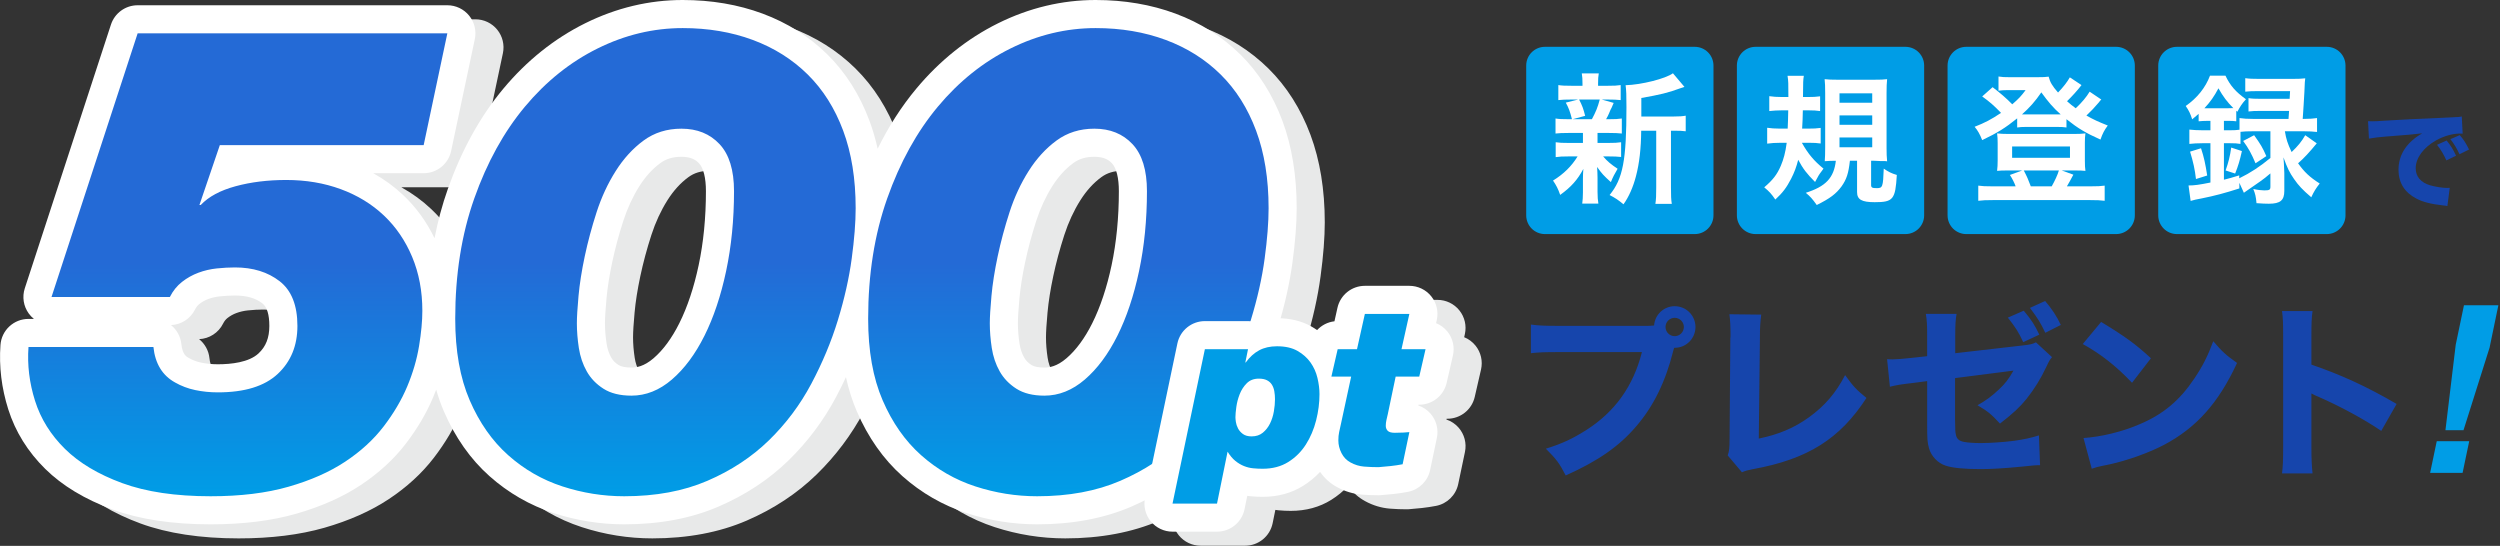 <?xml version="1.0" encoding="utf-8"?>
<!-- Generator: Adobe Illustrator 28.2.0, SVG Export Plug-In . SVG Version: 6.00 Build 0)  -->
<svg version="1.1" id="レイヤー_1" xmlns="http://www.w3.org/2000/svg" xmlns:xlink="http://www.w3.org/1999/xlink" x="0px"
	 y="0px" width="534px" height="116.6px" viewBox="0 0 534 116.6" enable-background="new 0 0 534 116.6" xml:space="preserve">
<rect x="0" y="0" width="534" height="116.6" fill="#333333" stroke="none"/>
<g>
	<path fill="#009DE6" d="M329.999,10h32c2.209,0,4,1.791,4,4v32c0,2.209-1.791,4-4,4h-32c-2.209,0-4-1.791-4-4V14
		C325.999,11.791,327.79,10,329.999,10z"/>
	<path fill="#009DE6" d="M374.999,10h32c2.209,0,4,1.791,4,4v32c0,2.209-1.791,4-4,4h-32c-2.209,0-4-1.791-4-4V14
		C370.999,11.791,372.79,10,374.999,10z"/>
	<path fill="#009DE6" d="M419.999,10h32c2.209,0,4,1.791,4,4v32c0,2.209-1.791,4-4,4h-32c-2.209,0-4-1.791-4-4V14
		C415.999,11.791,417.79,10,419.999,10z"/>
	<path fill="#009DE6" d="M464.999,10h32c2.209,0,4,1.791,4,4v32c0,2.209-1.791,4-4,4h-32c-2.209,0-4-1.791-4-4V14
		C460.999,11.791,462.79,10,464.999,10z"/>
	<path fill="#1645AC" d="M505.814,25.887c0.553,0.023,0.841,0.023,0.937,0.023c0.456,0,0.601,0,4.009-0.216
		c1.656-0.12,5.784-0.312,12.385-0.6c2.112-0.097,2.256-0.12,2.688-0.216l0.192,3.672c-0.289-0.024-0.36-0.024-0.576-0.024
		c-1.561,0-3.505,0.553-5.113,1.465c-2.712,1.536-4.344,3.768-4.344,5.952c0,1.776,1.104,3.072,3.12,3.648
		c1.104,0.312,2.664,0.552,3.552,0.552c0.145,0,0.312,0,0.601-0.023l-0.504,3.888c-0.312-0.071-0.408-0.071-0.841-0.12
		c-2.688-0.312-4.367-0.72-5.809-1.487c-2.496-1.297-3.791-3.385-3.791-6.121c0-3.24,1.728-5.881,5.064-7.801
		c-2.4,0.265-2.497,0.288-7.85,0.696c-1.32,0.096-2.616,0.264-3.527,0.432L505.814,25.887z M522.545,34.264
		c-0.601-1.345-1.152-2.232-1.992-3.337l2.04-0.912c0.84,1.009,1.368,1.824,2.017,3.24L522.545,34.264z M525.353,32.944
		c-0.6-1.272-1.128-2.16-1.944-3.217l1.992-0.864c0.889,1.032,1.225,1.561,1.992,3.072L525.353,32.944z"/>
	<path fill="#FFFFFF" d="M471.398,25.82c-0.66,0-1.109,0.03-1.77,0.09v-1.59c-0.57,0.511-0.75,0.66-1.38,1.17
		c-0.39-1.229-0.69-1.859-1.38-2.85c2.46-1.71,4.229-3.93,5.189-6.479h3.3c1.021,2.13,2.13,3.42,4.38,5.04
		c-0.84,0.93-1.26,1.56-1.83,2.67l-0.24-0.21v2.249c-0.659-0.09-0.93-0.09-1.77-0.09h-0.869v2.01h1.199
		c0.9,0,1.561-0.029,2.13-0.119v-2.49c0.84,0.12,1.681,0.18,2.88,0.18h7.59c0.061-0.899,0.09-1.199,0.12-1.71h-5.94
		c-1.35,0-1.979,0.03-2.729,0.12v-2.85c0.75,0.12,1.32,0.149,2.729,0.149h6.061c0.06-0.749,0.06-0.84,0.09-1.649h-6.72
		c-1.261,0-2.13,0.03-2.851,0.12v-2.88c0.84,0.12,1.65,0.149,3,0.149h7.051c1.229,0,2.039-0.029,2.76-0.119
		c-0.09,0.689-0.09,0.689-0.181,2.909c-0.09,1.561-0.239,4.2-0.36,5.76h0.181c1.26,0,2.069-0.06,2.88-0.18v2.97
		c-0.811-0.09-1.74-0.149-2.85-0.149h-4.02c0.27,1.649,0.569,2.609,1.439,4.439c1.35-1.29,2.1-2.19,2.91-3.6l2.459,1.739
		c-1.5,1.83-2.76,3.21-3.989,4.26c1.319,1.86,2.489,2.971,4.62,4.32c-0.811,1.02-1.23,1.71-1.801,2.939
		c-1.92-1.649-2.699-2.489-3.66-3.869c-0.989-1.41-1.469-2.4-2.279-4.65c0.061,0.601,0.12,1.71,0.18,3.33v3.84
		c0,2.01-0.869,2.729-3.299,2.729c-0.66,0-1.471-0.029-2.641-0.119c-0.12-1.381-0.27-2.011-0.689-3.03
		c0.959,0.21,1.799,0.3,2.34,0.3c1.109,0,1.319-0.12,1.319-0.78v-2.85c-1.05,0.87-1.229,1.05-2.13,1.68
		c-0.51,0.36-0.51,0.36-2.55,1.771c-0.479,0.33-0.479,0.33-0.989,0.689l-0.961-2.13v1.2c-3.06,0.99-5.34,1.59-8.039,2.13
		c-1.41,0.271-1.439,0.271-2.37,0.54l-0.45-3.3c1.23,0,2.311-0.15,4.68-0.63V30.59h-1.56c-1.26,0-2.19,0.06-2.94,0.149v-3.06
		c0.78,0.09,1.711,0.149,2.971,0.149h1.529v-2.01h-0.75V25.82z M469.059,38.24c-0.24-2.07-0.57-3.57-1.26-5.85l2.34-0.721
		c0.631,1.92,0.93,3.301,1.32,5.82L469.059,38.24z M471.459,23.121h4.47c0.54,0,0.72,0,1.11-0.03c-1.32-1.32-2.16-2.43-3.18-4.229
		c-0.9,1.71-1.711,2.88-3,4.26L471.459,23.121L471.459,23.121z M481.238,28.041c-1.17,0-1.949,0.029-2.67,0.119v2.58
		c-0.66-0.12-1.26-0.149-2.34-0.149h-1.199v7.799c1.139-0.27,1.68-0.449,3.27-0.93v0.63c2.399-1.17,4.41-2.489,6.659-4.35v-5.699
		C484.958,28.041,481.238,28.041,481.238,28.041z M475.389,36.41c0.63-1.8,0.93-3,1.199-4.89l2.281,0.75
		c-0.42,1.92-0.781,3.149-1.44,4.8L475.389,36.41z M481.479,28.881c1.41,1.979,1.8,2.609,2.609,4.47l-2.31,1.529
		c-0.81-1.949-1.5-3.239-2.64-4.77L481.479,28.881z"/>
	<path fill="#FFFFFF" d="M448.838,21.261c-0.24,0.24-0.27,0.271-0.54,0.63c-0.72,0.87-1.739,1.95-2.64,2.79
		c1.47,0.84,2.52,1.32,4.56,2.13c-0.75,1.02-1.08,1.65-1.56,3c-3.15-1.41-4.77-2.37-7.26-4.35v1.77c-0.6-0.09-0.99-0.12-2.01-0.12
		h-6.63c-0.78,0-1.351,0.03-1.89,0.12v-1.95c-2.521,2.04-4.17,3.061-7.471,4.65c-0.51-1.29-0.959-2.07-1.619-2.851
		c2.16-0.84,3.6-1.59,5.64-2.97c-1.56-1.619-2.399-2.34-4.021-3.51l2.221-1.979c1.649,1.26,2.939,2.37,4.199,3.66
		c1.41-1.23,1.891-1.74,2.85-3.03h-3.959c-0.6,0-1.141,0.03-1.83,0.12v-3.03c0.75,0.12,1.23,0.15,2.49,0.15h5.639
		c1.41,0,1.951-0.03,2.58-0.12c0.33,1.229,0.75,1.95,2.01,3.39c1.11-1.14,1.98-2.28,2.521-3.239l2.489,1.649
		c-0.779,1.05-2.069,2.46-3.09,3.45c0.75,0.66,1.11,0.96,1.86,1.5c1.29-1.2,2.31-2.431,2.97-3.54L448.838,21.261z M430.539,39.8
		c-0.271-0.779-0.78-1.77-1.23-2.43l2.641-0.96h-3.211c-0.99,0-1.619,0.03-2.16,0.09c0.091-0.81,0.121-1.319,0.121-2.189v-3.78
		c0-0.78-0.03-1.35-0.121-2.04c0.781,0.09,1.381,0.12,2.371,0.12h14.158c1.051,0,1.621-0.03,2.341-0.12
		c-0.091,0.66-0.12,1.141-0.12,2.01v3.811c0,1.02,0.029,1.5,0.12,2.189c-0.57-0.06-1.17-0.09-2.16-0.09h-2.909l2.489,0.9
		c-0.479,0.899-1.17,2.189-1.38,2.489h5.13c1.409,0,2.069-0.029,2.939-0.149v3.239c-0.899-0.12-1.68-0.149-3.12-0.149h-20.759
		c-1.44,0-2.19,0.029-3.12,0.149v-3.239c0.87,0.12,1.5,0.149,2.91,0.149H430.539z M429.789,33.71h12.359v-2.43h-12.359V33.71z
		 M439.418,24.441c0.15,0,0.15,0,0.75,0c-1.619-1.439-2.64-2.64-4.14-4.71c-1.319,1.92-2.46,3.21-4.14,4.71c0.359,0,0.449,0,1.05,0
		C432.938,24.441,439.418,24.441,439.418,24.441z M438.248,39.8c0.66-1.17,1.26-2.46,1.53-3.39h-7.5c0.63,1.17,1.05,2.16,1.5,3.39
		H438.248z"/>
	<path fill="#FFFFFF" d="M384.879,30.5c1.38,2.431,2.55,3.811,4.619,5.521c-0.18,0.239-0.3,0.42-0.39,0.54
		c-0.63,0.84-0.63,0.84-1.409,2.31c-1.771-1.77-2.58-2.82-3.601-4.74c-0.39,1.53-0.81,2.67-1.53,4.08
		c-0.99,1.89-1.74,2.91-3.359,4.41c-0.87-1.26-1.26-1.68-2.37-2.61c1.83-1.56,2.729-2.699,3.54-4.59c0.6-1.409,0.99-2.85,1.26-4.92
		h-1.35c-1.051,0-2.01,0.061-2.82,0.181v-3.39c0.811,0.119,1.62,0.18,2.67,0.18h1.71c0.06-1.32,0.091-2.22,0.12-3.9h-1.529
		c-0.871,0-1.621,0.061-2.521,0.15v-3.18c0.84,0.12,1.59,0.18,2.67,0.18h1.41c0-2.939,0-3.42-0.181-4.529h3.48
		c-0.15,0.989-0.15,0.989-0.18,4.529h1.049c1.051,0,1.771-0.03,2.61-0.149v3.149c-0.81-0.12-1.44-0.15-2.34-0.15h-1.35
		c-0.03,1.71-0.06,2.34-0.15,3.9h1.351c1.02,0,1.799-0.03,2.609-0.15v3.33c-0.811-0.12-1.439-0.15-2.34-0.15h-1.678V30.5z
		 M395.139,34.34c-0.301,2.73-0.721,3.96-1.771,5.46c-1.17,1.59-2.46,2.58-5.31,3.99c-0.96-1.351-1.38-1.8-2.34-2.61
		c4.26-1.35,6-3.18,6.42-6.84c-0.84,0-1.65,0.03-2.37,0.091c0.06-0.75,0.09-1.681,0.09-2.971V19.881c0-1.26-0.03-2.28-0.12-2.97
		c0.689,0.09,1.53,0.12,2.88,0.12h7.56c1.62,0,2.131-0.03,2.91-0.12c-0.09,0.84-0.12,1.68-0.12,3.029v11.64
		c0,1.23,0.03,1.95,0.12,2.88c-0.359-0.06-0.45-0.06-0.87-0.06c-0.21,0-0.42,0-0.6,0c-0.72-0.03-1.2-0.061-1.261-0.061h-0.689v5.19
		c0,0.54,0.24,0.66,1.2,0.66c1.26,0,1.35-0.24,1.5-4.17c0.96,0.659,1.649,1.02,2.79,1.35c-0.301,5.25-0.78,5.819-4.74,5.819
		c-2.76,0-3.75-0.569-3.75-2.159v-6.69h-1.529V34.34z M392.918,21.951h6.99V19.94h-6.99V21.951z M392.918,26.66h6.99v-2.01h-6.99
		V26.66z M392.918,31.46h6.99v-2.1h-6.99V31.46z"/>
	<path fill="#FFFFFF" d="M334.988,28.401c-1.26,0-1.949,0.03-2.729,0.12v-3.21c0.75,0.12,1.38,0.15,2.79,0.15h0.721
		c-0.421-1.681-0.721-2.46-1.32-3.54l2.64-0.66h-1.41c-1.319,0-2.01,0.03-2.819,0.12v-3.21c0.75,0.12,1.439,0.15,2.879,0.15h2.28
		v-0.45c0-1.021-0.03-1.44-0.149-2.19h3.629c-0.119,0.721-0.149,1.11-0.149,2.19v0.45h2.04c1.41,0,2.01-0.03,2.789-0.15v3.21
		c-0.809-0.09-1.529-0.12-2.819-0.12h-1.229l2.55,0.72c-0.181,0.391-0.181,0.391-0.45,1.05c-0.18,0.301-0.18,0.301-0.51,1.11
		c-0.211,0.51-0.33,0.72-0.66,1.32h0.6c1.35,0,1.98-0.03,2.76-0.15v3.21c-0.84-0.09-1.47-0.12-2.76-0.12h-2.43v2.13h2.311
		c1.289,0,1.949-0.03,2.729-0.149v3.149c-0.78-0.09-1.47-0.12-2.729-0.12h-1.11c0.899,1.05,1.649,1.68,3.09,2.64
		c-0.66,1.11-0.99,1.74-1.44,2.851c-1.5-1.351-1.979-1.86-2.939-3.24c0.029,0.39,0.029,0.39,0.061,1.17
		c0,0.09,0.029,1.021,0.029,1.17v3c0,1.05,0.061,1.77,0.18,2.49h-3.449c0.09-0.69,0.15-1.41,0.15-2.37v-3
		c0-0.57,0.029-1.35,0.09-2.04c-1.23,2.31-2.61,3.87-4.95,5.55c-0.42-1.229-0.84-2.069-1.53-3.06c2.28-1.41,3.96-3.061,5.25-5.16
		h-1.949c-1.291,0-1.92,0.03-2.73,0.15v-3.18c0.779,0.119,1.38,0.149,2.79,0.149h3.03V29c0-0.539,0-0.539,0-0.6L334.988,28.401
		L334.988,28.401z M337.299,21.261c0.66,1.29,0.9,1.92,1.29,3.479l-2.67,0.721h4.11c0.84-1.561,1.229-2.521,1.68-4.2
		C341.709,21.261,337.299,21.261,337.299,21.261z M357.338,24.891c1.32,0,2.07-0.06,2.73-0.18v3.33c-0.75-0.091-1.23-0.12-2.4-0.12
		h-0.75V40.01c0,1.8,0.029,2.641,0.18,3.54h-3.51c0.15-0.93,0.18-1.8,0.18-3.54V27.921h-3.209c-0.03,3.81-0.391,6.959-1.11,9.689
		c-0.601,2.34-1.53,4.439-2.67,6.029c-1.2-0.989-1.71-1.319-2.97-1.979c2.85-3.48,3.6-7.41,3.6-18.779c0-2.52-0.029-3.48-0.18-4.68
		c3.39-0.09,8.58-1.41,10.109-2.55l2.46,2.909c-0.33,0.091-0.45,0.15-0.989,0.33c-2.4,0.9-4.291,1.351-8.221,2.04v3.96h6.75V24.891z
		"/>
	<path fill="#009DE6" d="M520.491,94.237h6.934L526.009,101h-6.934L520.491,94.237z M526.204,91.894h-3.857l2.197-18.262
		l1.758-8.423h7.349l-1.88,9.058L526.204,91.894z"/>
	<path fill="#1645AC" d="M351.595,69.605c0.479,0,0.96,0,1.72-0.079c0.16-2.32,2.079-4.12,4.399-4.12c2.479,0,4.438,2,4.438,4.439
		s-1.959,4.439-4.398,4.439h-0.16l-0.16,0.56c-1.68,6.719-4.239,11.918-7.919,16.197c-3.679,4.319-8.198,7.439-15.077,10.519
		c-1.32-2.56-1.96-3.439-4.239-5.719c3.479-1.08,5.679-2.12,8.599-3.96c6.159-3.919,10.078-9.398,11.918-16.677h-17.518
		c-3.279,0-4.559,0.04-6.198,0.24v-6.119c1.72,0.239,2.959,0.279,6.278,0.279h18.317V69.605z M355.754,69.845
		c0,1.08,0.88,1.96,1.96,1.96c1.079,0,1.959-0.88,1.959-1.96s-0.88-1.96-1.959-1.96C356.634,67.885,355.754,68.765,355.754,69.845z
		 M376.197,67.205c-0.2,1.52-0.28,2.76-0.28,4.959l-0.24,21.517c4.279-0.88,7.559-2.279,10.679-4.519
		c3.399-2.44,5.799-5.239,7.759-9.039c1.759,2.439,2.399,3.119,4.559,4.879c-5.679,8.759-12.558,13.078-24.195,15.198
		c-1.24,0.239-1.68,0.359-2.4,0.68l-3.039-3.6c0.32-0.92,0.399-1.52,0.399-3.68l0.16-21.396c0.04-0.199,0.04-0.359,0.04-0.56
		c0-1.92-0.08-3.439-0.239-4.52L376.197,67.205z M411.639,71.685c0-2.279-0.04-3.199-0.28-4.64h6.56c-0.2,1.24-0.28,2.28-0.28,4.52
		v3.88l14.277-1.64c1.8-0.2,2.12-0.28,2.96-0.681l3.439,3.16c-0.521,0.64-0.601,0.76-1.2,2.039c-1.239,2.64-2.6,4.8-4.279,6.919
		c-1.439,1.76-2.76,3-5.639,5.239c-1.92-2.08-2.64-2.64-4.8-3.919c1.84-1.04,3.08-1.96,4.56-3.359c1.359-1.28,2.08-2.2,3.119-4.04
		l-12.478,1.6v8.759c0.04,2.6,0.04,2.6,0.16,3.239c0.16,0.96,0.68,1.44,1.8,1.64c0.92,0.16,2.159,0.24,3.52,0.24
		c1.879,0,4.959-0.2,7.078-0.479c2.2-0.32,3.399-0.561,5.359-1.16l0.24,6.359c-0.88,0-0.88,0-4.439,0.359
		c-3.279,0.32-6.119,0.48-8.318,0.48c-3.319,0-5.879-0.24-7.359-0.721c-1.68-0.52-3.119-1.999-3.599-3.719
		c-0.36-1.28-0.4-1.92-0.4-5.399v-8.958l-2.72,0.359c-3.359,0.4-3.52,0.44-5.239,0.84l-0.6-5.879c0.52,0.04,0.96,0.04,1.2,0.04
		c0.8,0,2.159-0.12,4.039-0.32l3.319-0.359L411.639,71.685L411.639,71.685z M432.275,66.365c1.64,1.96,2.319,3,3.319,5.119
		l-3.439,1.6c-0.92-2.039-1.6-3.119-3.279-5.238L432.275,66.365z M436.834,64.286c1.4,1.64,2.48,3.239,3.36,5.119l-3.32,1.68
		c-0.999-2.12-1.52-2.96-3.279-5.319L436.834,64.286z M448.8,68.765c5.159,3.12,7.438,4.8,10.638,7.759l-4.039,5.239
		c-3.319-3.52-6.679-6.159-10.519-8.278L448.8,68.765z M445.04,93.561c3.68-0.239,8.238-1.319,11.918-2.919
		c5.079-2.12,8.639-5.119,11.758-9.799c1.8-2.68,2.88-4.839,4.04-7.958c1.879,2.199,2.6,2.879,5.079,4.639
		c-3.96,8.559-8.679,13.838-15.638,17.518c-3.199,1.68-7.799,3.319-11.638,4.159c-1,0.2-1,0.2-1.76,0.359
		c-0.92,0.2-1.16,0.28-2,0.561L445.04,93.561z M487.439,101.12c0.2-1.521,0.24-2.92,0.24-5.64V71.805c0-2.84-0.04-3.959-0.24-5.359
		h6.519c-0.2,1.52-0.24,2.439-0.24,5.359v6.079c6.199,2.119,11.679,4.599,18.197,8.398l-3.279,5.759
		c-3.56-2.439-8.799-5.279-13.397-7.278c-0.76-0.32-0.92-0.4-1.521-0.72v11.518c0,2.56,0.08,4.039,0.24,5.56L487.439,101.12
		L487.439,101.12z"/>
</g>
<g>
	<path fill="#E8E9E9" d="M279.926,28.815c-2.079-5.579-5.105-10.352-8.995-14.187c-3.87-3.815-8.531-6.751-13.852-8.726
		C251.889,3.977,246.154,3,240.034,3c-7.177,0-14.194,1.675-20.854,4.979c-6.575,3.261-12.45,7.958-17.46,13.96
		c-3.142,3.764-5.902,8.057-8.253,12.828c-0.46-2.082-1.042-4.068-1.743-5.951c-2.079-5.579-5.105-10.352-8.995-14.187
		c-3.87-3.815-8.531-6.751-13.852-8.726C163.687,3.977,157.952,3,151.832,3c-7.177,0-14.194,1.675-20.854,4.979
		c-6.575,3.261-12.449,7.958-17.46,13.96c-4.932,5.908-8.924,13.12-11.865,21.437c-1.181,3.34-2.128,6.847-2.837,10.506
		c-1.702-3.524-3.949-6.617-6.696-9.214c-1.909-1.805-4.047-3.365-6.392-4.668h10.767c2.835,0,5.283-1.984,5.87-4.757l5.056-23.876
		c0.375-1.77-0.069-3.615-1.208-5.021s-2.852-2.222-4.661-2.222H35.399c-2.596,0-4.897,1.669-5.703,4.137l-18.399,56.32
		c-0.597,1.827-0.282,3.83,0.846,5.386c0.316,0.436,0.685,0.822,1.095,1.151h-1.154c-3.144,0-5.755,2.427-5.984,5.562
		c-0.335,4.585,0.226,9.217,1.669,13.768c1.51,4.762,4.168,9.04,7.9,12.715c3.642,3.586,8.474,6.5,14.362,8.661
		C35.775,113.931,42.826,115,50.989,115c6.898,0,13.054-0.764,18.299-2.27c5.295-1.52,9.916-3.573,13.735-6.101
		c3.865-2.558,7.117-5.542,9.666-8.867c2.456-3.204,4.417-6.534,5.828-9.898c0.228-0.545,0.446-1.09,0.652-1.636
		c0.466,1.627,1.016,3.175,1.648,4.642c2.4,5.563,5.675,10.217,9.736,13.832c4.023,3.582,8.638,6.239,13.717,7.895
		c4.888,1.594,9.956,2.402,15.062,2.402c7.532,0,14.309-1.275,20.143-3.791c5.754-2.481,10.782-5.795,14.943-9.85
		c4.08-3.976,7.502-8.538,10.17-13.561c0.745-1.403,1.448-2.817,2.108-4.238c0.577,2.621,1.352,5.062,2.323,7.311
		c2.4,5.563,5.675,10.217,9.736,13.832c4.023,3.582,8.638,6.239,13.717,7.895c4.888,1.594,9.956,2.402,15.062,2.402
		c7.532,0,14.309-1.275,20.143-3.791c5.754-2.481,10.782-5.795,14.943-9.85c4.08-3.976,7.502-8.538,10.171-13.561
		c2.556-4.811,4.617-9.751,6.127-14.682c1.493-4.878,2.556-9.617,3.158-14.087c0.595-4.412,0.897-8.297,0.897-11.546
		C282.972,40.522,281.947,34.241,279.926,28.815z M61.221,78.49c-2.054,1.917-5.857,2.319-8.687,2.319
		c-1.26,0-2.471-0.121-3.6-0.361c-0.942-0.2-1.777-0.512-2.63-0.999c-0.498-0.275-1.332-0.735-1.566-2.959
		c-0.173-1.647-1.003-3.08-2.211-4.051c2.176-0.088,4.142-1.352,5.122-3.312c0.255-0.51,0.559-0.898,0.93-1.189
		c0.591-0.463,1.212-0.811,1.897-1.065c0.786-0.291,1.616-0.483,2.466-0.571c1.141-0.118,2.222-0.179,3.245-0.179
		c2.49,0,4.409,0.551,5.867,1.685c0.979,0.762,1.476,2.381,1.476,4.815C63.528,75.157,62.795,77.021,61.221,78.49z M155.232,59.65
		c-1.013,4.767-2.403,8.939-4.132,12.397c-1.599,3.198-3.448,5.712-5.497,7.473c-2.076,1.785-3.692,1.991-4.726,1.991
		c-1.228,0-2.204-0.191-2.748-0.537c-0.714-0.455-1.214-0.964-1.573-1.601c-0.491-0.872-0.813-1.839-0.985-2.957
		c-0.232-1.51-0.352-2.961-0.352-4.354c0-1.189,0.114-2.95,0.326-5.285c0.215-2.362,0.627-4.96,1.228-7.795
		c0.614-2.892,1.403-5.828,2.367-8.808c0.871-2.692,2.027-5.189,3.437-7.421c1.275-2.019,2.772-3.668,4.449-4.9
		c1.266-0.93,2.703-1.363,4.523-1.363c2.175,0,3.155,0.749,3.766,1.401c0.948,1.013,1.47,3.123,1.47,5.942
		C156.787,49.471,156.264,54.793,155.232,59.65z M243.435,59.65c-1.013,4.768-2.403,8.939-4.132,12.398
		c-1.599,3.198-3.448,5.712-5.497,7.473c-2.076,1.785-3.692,1.991-4.726,1.991c-1.228,0-2.204-0.191-2.748-0.537
		c-0.714-0.455-1.214-0.964-1.573-1.602c-0.491-0.872-0.813-1.839-0.985-2.957c-0.232-1.51-0.352-2.961-0.352-4.354
		c0-1.189,0.114-2.95,0.326-5.285c0.215-2.362,0.627-4.96,1.228-7.795c0.614-2.892,1.403-5.828,2.367-8.808
		c0.871-2.692,2.027-5.189,3.437-7.421c1.275-2.019,2.772-3.668,4.449-4.9c1.266-0.93,2.703-1.363,4.523-1.363
		c2.175,0,3.155,0.749,3.766,1.401c0.948,1.013,1.47,3.123,1.47,5.942C244.989,49.471,244.466,54.793,243.435,59.65z"/>
	<path fill="#E8E9E9" d="M315.19,73.85c-0.652-0.818-1.496-1.441-2.442-1.824l0.149-0.669c0.396-1.777-0.036-3.638-1.175-5.058
		c-1.139-1.421-2.861-2.247-4.682-2.247h-9.504c-2.811,0-5.245,1.951-5.856,4.694l-0.642,2.881c-1.445,0.167-2.752,0.85-3.708,1.88
		c-0.392-0.274-0.8-0.531-1.224-0.773c-2.063-1.175-4.531-1.77-7.337-1.77c-1.731,0-3.35,0.261-4.835,0.779
		c-0.441-0.102-0.896-0.155-1.357-0.155h-9.216c-2.839,0-5.29,1.99-5.872,4.769l-6.912,32.976c-0.371,1.769,0.076,3.611,1.215,5.013
		c1.139,1.403,2.85,2.217,4.658,2.217h9.504c2.853,0,5.311-2.008,5.88-4.804l0.579-2.845c0.233,0.035,0.466,0.064,0.701,0.086
		c0.862,0.082,1.723,0.123,2.585,0.123c3.244,0,6.155-0.791,8.652-2.352c1.344-0.84,2.553-1.836,3.617-2.977
		c0.947,1.364,2.181,2.474,3.601,3.239c1.678,0.926,3.481,1.47,5.359,1.616c1.18,0.092,2.36,0.138,3.539,0.138
		c0.148,0,0.296-0.005,0.443-0.016c0.937-0.069,1.874-0.156,2.811-0.26c1.024-0.114,2.029-0.266,3.015-0.455
		c2.374-0.457,4.243-2.294,4.739-4.66l1.44-6.864c0.389-1.855-0.121-3.784-1.375-5.204c-0.706-0.8-1.602-1.385-2.587-1.716
		l0.035-0.168h0.167c2.797,0,5.222-1.932,5.848-4.658l1.344-5.856C316.754,77.149,316.329,75.279,315.19,73.85z"/>
	<path fill="#FFFFFF" d="M273.926,25.815c-2.079-5.579-5.105-10.352-8.995-14.187c-3.87-3.815-8.531-6.751-13.852-8.726
		C245.889,0.977,240.154,0,234.034,0c-7.177,0-14.194,1.675-20.854,4.979c-6.575,3.261-12.45,7.958-17.46,13.96
		c-3.142,3.764-5.902,8.057-8.253,12.828c-0.46-2.082-1.042-4.068-1.743-5.951c-2.079-5.579-5.105-10.352-8.995-14.187
		c-3.87-3.815-8.531-6.751-13.852-8.726C157.687,0.977,151.952,0,145.832,0c-7.177,0-14.194,1.675-20.854,4.979
		c-6.575,3.261-12.449,7.958-17.46,13.96c-4.932,5.908-8.924,13.12-11.865,21.437c-1.181,3.34-2.128,6.847-2.837,10.506
		c-1.702-3.524-3.949-6.617-6.696-9.214c-1.909-1.805-4.047-3.365-6.392-4.668h10.767c2.835,0,5.283-1.984,5.87-4.757l5.056-23.876
		c0.375-1.77-0.069-3.615-1.208-5.021s-2.852-2.222-4.661-2.222H29.399c-2.596,0-4.897,1.669-5.703,4.137L5.297,61.581
		c-0.597,1.827-0.282,3.83,0.846,5.386c0.316,0.436,0.685,0.822,1.095,1.151H6.085c-3.144,0-5.755,2.427-5.984,5.562
		c-0.335,4.585,0.226,9.217,1.669,13.768c1.51,4.762,4.168,9.04,7.9,12.715c3.642,3.586,8.474,6.5,14.362,8.661
		C29.775,110.931,36.826,112,44.989,112c6.898,0,13.054-0.764,18.299-2.27c5.295-1.52,9.916-3.573,13.735-6.101
		c3.865-2.558,7.117-5.542,9.666-8.867c2.456-3.204,4.417-6.534,5.828-9.898c0.228-0.545,0.446-1.09,0.652-1.636
		c0.466,1.627,1.016,3.175,1.648,4.642c2.4,5.563,5.675,10.217,9.736,13.832c4.023,3.582,8.638,6.239,13.717,7.895
		c4.888,1.594,9.956,2.402,15.062,2.402c7.532,0,14.309-1.275,20.143-3.791c5.754-2.481,10.782-5.795,14.943-9.85
		c4.08-3.976,7.502-8.538,10.17-13.561c0.745-1.403,1.448-2.817,2.108-4.238c0.577,2.621,1.352,5.062,2.323,7.311
		c2.4,5.563,5.675,10.217,9.736,13.832c4.023,3.582,8.638,6.239,13.717,7.895c4.888,1.594,9.956,2.402,15.062,2.402
		c7.532,0,14.309-1.275,20.143-3.791c5.754-2.481,10.782-5.795,14.943-9.85c4.08-3.976,7.502-8.538,10.171-13.561
		c2.556-4.811,4.617-9.751,6.127-14.682c1.493-4.878,2.556-9.617,3.158-14.087c0.595-4.412,0.897-8.297,0.897-11.546
		C276.972,37.522,275.947,31.241,273.926,25.815z M55.221,75.49c-2.054,1.917-5.857,2.319-8.687,2.319
		c-1.26,0-2.471-0.121-3.6-0.361c-0.942-0.2-1.777-0.512-2.63-0.999c-0.498-0.275-1.332-0.735-1.566-2.959
		c-0.173-1.647-1.003-3.08-2.211-4.051c2.176-0.088,4.142-1.352,5.122-3.312c0.255-0.51,0.559-0.898,0.93-1.189
		c0.591-0.463,1.212-0.811,1.897-1.065c0.786-0.291,1.616-0.483,2.466-0.571c1.141-0.118,2.222-0.179,3.245-0.179
		c2.49,0,4.409,0.551,5.867,1.685c0.979,0.762,1.476,2.381,1.476,4.815C57.528,72.157,56.795,74.021,55.221,75.49z M149.232,56.65
		c-1.013,4.767-2.403,8.939-4.132,12.397c-1.599,3.198-3.448,5.712-5.497,7.473c-2.076,1.785-3.692,1.991-4.726,1.991
		c-1.228,0-2.204-0.191-2.748-0.537c-0.714-0.455-1.214-0.964-1.573-1.601c-0.491-0.872-0.813-1.839-0.985-2.957
		c-0.232-1.51-0.352-2.961-0.352-4.354c0-1.189,0.114-2.95,0.326-5.285c0.215-2.362,0.627-4.96,1.228-7.795
		c0.614-2.892,1.403-5.828,2.367-8.808c0.871-2.692,2.027-5.189,3.437-7.421c1.275-2.019,2.772-3.668,4.449-4.9
		c1.266-0.93,2.703-1.363,4.523-1.363c2.175,0,3.155,0.749,3.766,1.401c0.948,1.013,1.47,3.123,1.47,5.942
		C150.787,46.471,150.264,51.793,149.232,56.65z M237.435,56.65c-1.013,4.768-2.403,8.939-4.132,12.398
		c-1.599,3.198-3.448,5.712-5.497,7.473c-2.076,1.785-3.692,1.991-4.726,1.991c-1.228,0-2.204-0.191-2.748-0.537
		c-0.714-0.455-1.214-0.964-1.573-1.602c-0.491-0.872-0.813-1.839-0.985-2.957c-0.232-1.51-0.352-2.961-0.352-4.354
		c0-1.189,0.114-2.95,0.326-5.285c0.215-2.362,0.627-4.96,1.228-7.795c0.614-2.892,1.403-5.828,2.367-8.808
		c0.871-2.692,2.027-5.189,3.437-7.421c1.275-2.019,2.772-3.668,4.449-4.9c1.266-0.93,2.703-1.363,4.523-1.363
		c2.175,0,3.155,0.749,3.766,1.401c0.948,1.013,1.47,3.123,1.47,5.942C238.989,46.471,238.466,51.793,237.435,56.65z"/>
	
		<linearGradient id="SVGID_1_" gradientUnits="userSpaceOnUse" x1="-33.63" y1="362.59" x2="-32.63" y2="362.59" gradientTransform="matrix(6.123234e-15 -100 100 6.123234e-15 -36120.496 -3257)">
		<stop  offset="0" style="stop-color:#009DE6"/>
		<stop  offset="0.5" style="stop-color:#246AD6"/>
		<stop  offset="1" style="stop-color:#246AD6"/>
	</linearGradient>
	<path fill="url(#SVGID_1_)" d="M180.101,27.91c-1.779-4.775-4.307-8.778-7.584-12.008s-7.186-5.688-11.728-7.374
		C156.248,6.843,151.262,6,145.832,6c-6.273,0-12.336,1.451-18.188,4.354c-5.852,2.903-11.025,7.046-15.52,12.43
		c-4.494,5.384-8.099,11.915-10.815,19.593c-2.715,7.678-4.073,16.245-4.073,25.702c0,6.835,1.03,12.64,3.09,17.416
		c2.06,4.775,4.799,8.685,8.216,11.728c3.418,3.043,7.28,5.267,11.587,6.671s8.708,2.107,13.202,2.107
		c6.742,0,12.664-1.1,17.767-3.301c5.103-2.2,9.48-5.08,13.132-8.638c3.652-3.558,6.671-7.584,9.059-12.079
		s4.284-9.036,5.688-13.624c1.405-4.588,2.388-8.965,2.949-13.132c0.562-4.167,0.843-7.748,0.843-10.744
		C182.77,38.21,181.88,32.685,180.101,27.91z M155.101,57.896c-1.124,5.29-2.669,9.902-4.635,13.834
		c-1.966,3.933-4.284,7.046-6.952,9.34s-5.548,3.441-8.638,3.441c-2.434,0-4.424-0.492-5.969-1.475s-2.739-2.224-3.581-3.722
		c-0.843-1.498-1.404-3.16-1.685-4.986s-0.421-3.581-0.421-5.267c0-1.311,0.117-3.254,0.351-5.829s0.679-5.407,1.334-8.497
		c0.655-3.09,1.498-6.227,2.528-9.41c1.03-3.184,2.388-6.11,4.073-8.778c1.685-2.669,3.675-4.846,5.969-6.531
		c2.294-1.685,4.986-2.528,8.076-2.528c3.371,0,6.086,1.1,8.146,3.301c2.06,2.2,3.09,5.548,3.09,10.042
		C156.787,46.918,156.225,52.606,155.101,57.896z M261.492,81.983c2.388-4.494,4.284-9.036,5.688-13.624s2.388-8.965,2.949-13.132
		c0.562-4.167,0.843-7.748,0.843-10.744c0-6.273-0.89-11.798-2.669-16.573s-4.307-8.778-7.584-12.008s-7.186-5.688-11.727-7.374
		C244.451,6.843,239.465,6,234.034,6c-6.273,0-12.336,1.451-18.188,4.354s-11.025,7.046-15.52,12.43
		c-4.494,5.384-8.099,11.915-10.815,19.593c-2.715,7.678-4.073,16.245-4.073,25.702c0,6.835,1.03,12.64,3.09,17.416
		c2.06,4.775,4.799,8.685,8.216,11.728c3.418,3.043,7.28,5.267,11.587,6.671s8.708,2.107,13.202,2.107
		c6.742,0,12.664-1.1,17.767-3.301s9.48-5.08,13.132-8.638C256.084,90.504,259.104,86.478,261.492,81.983z M243.304,57.896
		c-1.124,5.29-2.669,9.902-4.635,13.834c-1.966,3.933-4.284,7.046-6.952,9.34c-2.669,2.294-5.548,3.441-8.638,3.441
		c-2.434,0-4.424-0.492-5.969-1.475s-2.739-2.224-3.581-3.722s-1.404-3.16-1.685-4.986c-0.281-1.826-0.421-3.581-0.421-5.267
		c0-1.311,0.117-3.254,0.351-5.829s0.679-5.407,1.334-8.497c0.655-3.09,1.498-6.227,2.528-9.41s2.388-6.11,4.073-8.778
		c1.685-2.669,3.675-4.846,5.969-6.531c2.294-1.685,4.986-2.528,8.076-2.528c3.371,0,6.086,1.1,8.146,3.301
		c2.06,2.2,3.09,5.548,3.09,10.042C244.989,46.918,244.427,52.606,243.304,57.896z M73.711,98.626
		c-3.324,2.2-7.35,3.979-12.079,5.337S51.356,106,44.989,106c-7.491,0-13.787-0.936-18.89-2.809s-9.176-4.307-12.219-7.303
		s-5.173-6.414-6.39-10.253s-1.685-7.678-1.404-11.517H32.77c0.375,3.558,1.919,6.086,4.635,7.584
		c1.311,0.749,2.739,1.287,4.284,1.615c1.545,0.328,3.16,0.492,4.846,0.492c5.712,0,9.972-1.311,12.781-3.933
		c2.809-2.622,4.213-6.039,4.213-10.253c0-4.401-1.264-7.584-3.792-9.551c-2.528-1.966-5.712-2.949-9.551-2.949
		c-1.217,0-2.505,0.07-3.862,0.211c-1.358,0.14-2.669,0.445-3.933,0.913s-2.434,1.124-3.511,1.966
		c-1.077,0.843-1.943,1.919-2.598,3.23H11l18.399-56.32h66.152L90.495,31h-43.54l-4.354,12.781h0.281
		c1.685-1.779,4.167-3.113,7.444-4.003s6.882-1.334,10.815-1.334c4.214,0,8.099,0.655,11.657,1.966s6.625,3.184,9.199,5.618
		c2.575,2.434,4.588,5.384,6.039,8.848c1.451,3.464,2.177,7.303,2.177,11.517c0,2.154-0.234,4.658-0.702,7.514
		s-1.311,5.735-2.528,8.638s-2.903,5.758-5.056,8.567C79.774,93.921,77.035,96.426,73.711,98.626z"/>
	<path fill="#FFFFFF" d="M309.19,70.85c-0.652-0.818-1.496-1.441-2.442-1.824l0.149-0.669c0.396-1.777-0.036-3.638-1.175-5.058
		c-1.139-1.421-2.861-2.247-4.682-2.247h-9.504c-2.811,0-5.245,1.951-5.856,4.694l-0.642,2.881c-1.445,0.167-2.752,0.85-3.708,1.88
		c-0.392-0.274-0.8-0.531-1.224-0.773c-2.063-1.175-4.531-1.77-7.337-1.77c-1.731,0-3.35,0.261-4.835,0.779
		c-0.441-0.102-0.896-0.155-1.357-0.155h-9.216c-2.839,0-5.29,1.99-5.872,4.769l-6.912,32.976c-0.371,1.769,0.076,3.611,1.215,5.013
		c1.139,1.403,2.85,2.217,4.658,2.217h9.504c2.853,0,5.311-2.008,5.88-4.804l0.579-2.845c0.233,0.035,0.466,0.064,0.701,0.086
		c0.862,0.082,1.723,0.123,2.585,0.123c3.244,0,6.155-0.791,8.652-2.352c1.344-0.84,2.553-1.836,3.617-2.977
		c0.947,1.364,2.181,2.474,3.601,3.239c1.678,0.926,3.481,1.47,5.359,1.616c1.18,0.092,2.36,0.138,3.539,0.138
		c0.148,0,0.296-0.005,0.443-0.016c0.937-0.069,1.874-0.156,2.811-0.26c1.024-0.114,2.029-0.266,3.015-0.455
		c2.374-0.457,4.243-2.294,4.739-4.66l1.44-6.864c0.389-1.855-0.121-3.784-1.375-5.204c-0.706-0.8-1.602-1.385-2.587-1.716
		l0.035-0.168h0.167c2.797,0,5.222-1.932,5.848-4.658l1.344-5.856C310.754,74.149,310.329,72.279,309.19,70.85z"/>
	<path fill="#009DE6" d="M299.601,99.164l1.44-6.864c-0.384,0.032-0.808,0.064-1.272,0.096s-1.08,0.048-1.848,0.048
		c-0.736,0-1.24-0.144-1.512-0.432s-0.408-0.64-0.408-1.056s0.048-0.832,0.144-1.248s0.192-0.832,0.288-1.248l1.68-8.016h5.04
		l1.344-5.856h-5.136l1.68-7.536h-9.504l-1.68,7.536h-4.128l-1.344,5.856h4.224l-2.208,10.224c-0.128,0.576-0.248,1.12-0.36,1.632
		s-0.168,1.104-0.168,1.776c0,0.928,0.224,1.832,0.672,2.712s1.088,1.544,1.92,1.992c0.928,0.512,1.904,0.808,2.928,0.888
		c1.024,0.08,2.048,0.12,3.072,0.12c0.864-0.064,1.728-0.144,2.592-0.24C297.921,99.452,298.769,99.324,299.601,99.164z"/>
	<path fill="#009DE6" d="M278.937,94.94c0.976-1.536,1.704-3.248,2.184-5.136s0.72-3.76,0.72-5.616c0-1.088-0.144-2.24-0.432-3.456
		s-0.784-2.32-1.488-3.312s-1.632-1.816-2.784-2.472s-2.608-0.984-4.368-0.984c-1.472,0-2.744,0.288-3.816,0.864
		c-1.072,0.576-2.024,1.44-2.856,2.592h-0.096l0.576-2.832h-9.216l-6.912,32.976h9.504l2.256-11.088
		c0.512,0.832,1.064,1.488,1.656,1.968s1.208,0.848,1.848,1.104c0.64,0.256,1.296,0.416,1.968,0.48s1.344,0.096,2.016,0.096
		c2.112,0,3.936-0.48,5.472-1.44C276.705,97.724,277.961,96.476,278.937,94.94z M272.097,87.884
		c-0.16,0.928-0.432,1.784-0.816,2.568c-0.384,0.784-0.896,1.44-1.536,1.968s-1.44,0.792-2.4,0.792
		c-0.768,0-1.384-0.168-1.848-0.504s-0.816-0.736-1.056-1.2s-0.392-0.92-0.456-1.368s-0.096-0.784-0.096-1.008
		c0-0.544,0.064-1.28,0.192-2.208s0.368-1.84,0.72-2.736s0.856-1.672,1.512-2.328s1.512-0.984,2.568-0.984
		c0.704,0,1.28,0.112,1.728,0.336s0.8,0.536,1.056,0.936c0.256,0.4,0.432,0.872,0.528,1.416s0.144,1.12,0.144,1.728
		C272.337,86.092,272.257,86.956,272.097,87.884z"/>
</g>
</svg>
